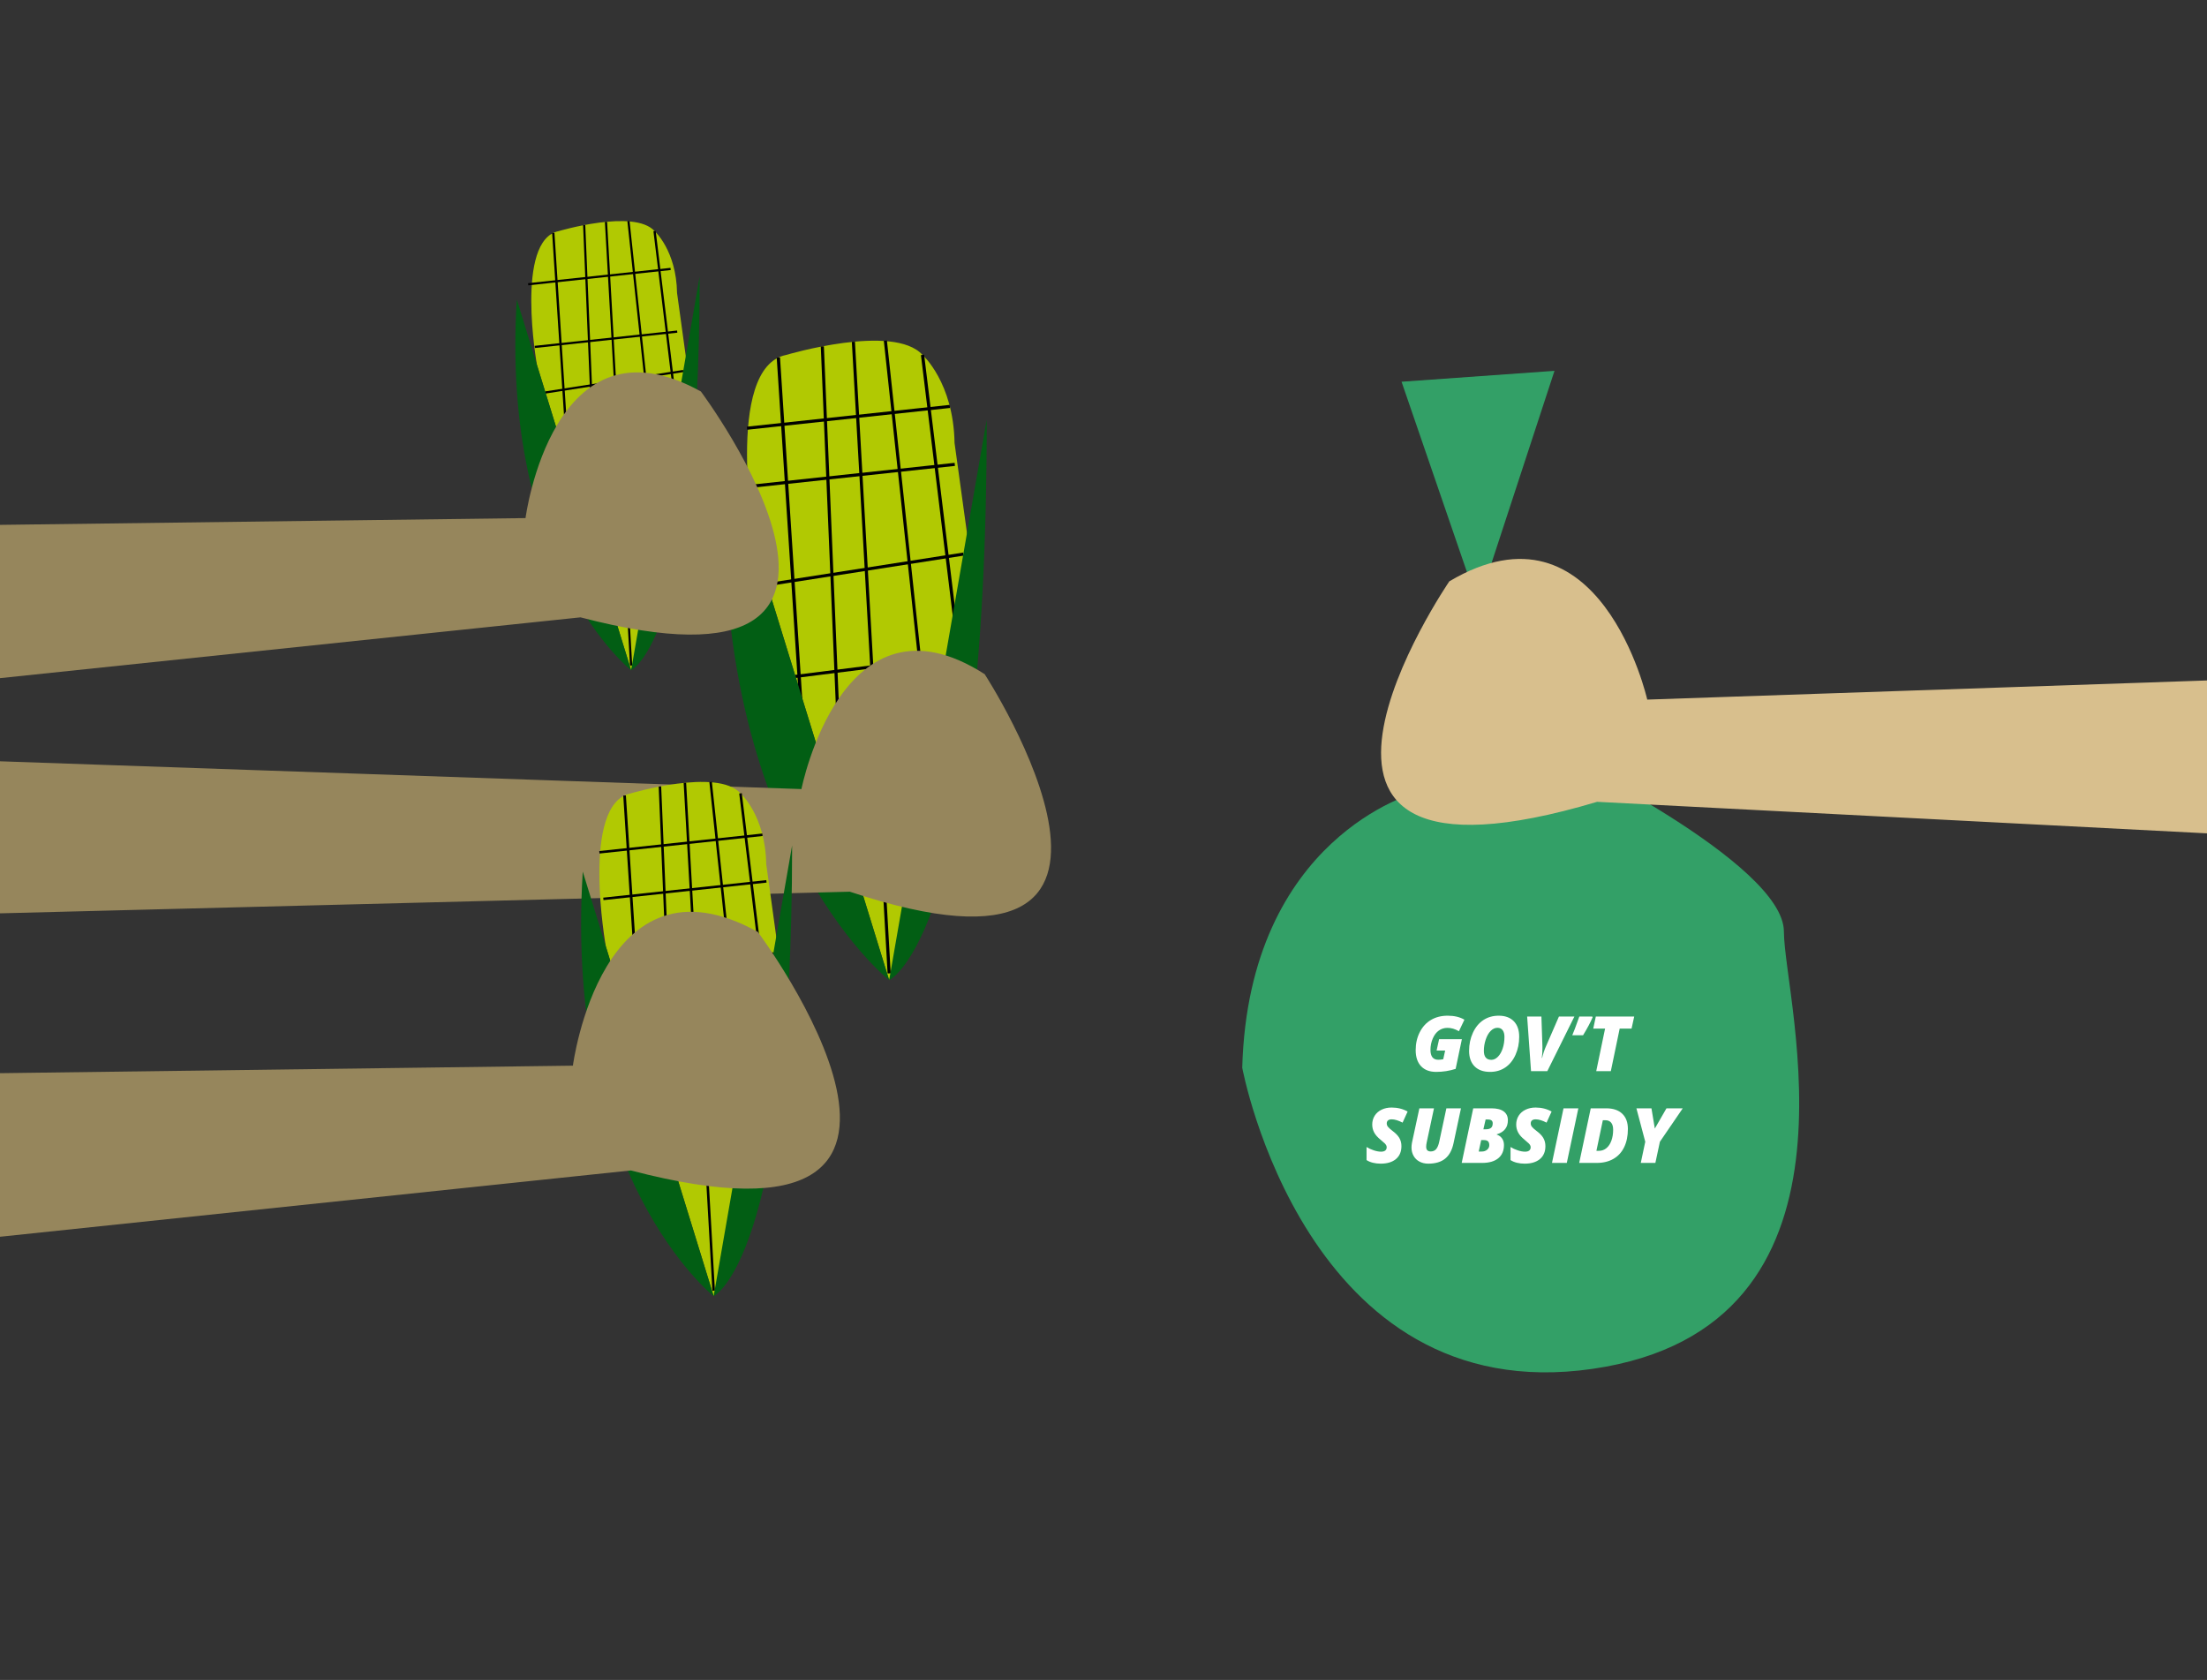 <?xml version="1.0" encoding="utf-8"?>
<!-- Generator: Adobe Illustrator 17.0.0, SVG Export Plug-In . SVG Version: 6.00 Build 0)  -->
<!DOCTYPE svg PUBLIC "-//W3C//DTD SVG 1.1//EN" "http://www.w3.org/Graphics/SVG/1.1/DTD/svg11.dtd">
<svg version="1.1" id="Layer_1" xmlns="http://www.w3.org/2000/svg" xmlns:xlink="http://www.w3.org/1999/xlink" x="0px" y="0px"
	 width="640px" height="487.154px" viewBox="0 0 640 487.154" enable-background="new 0 0 640 487.154" xml:space="preserve">
<rect x="0" y="0" width="640" height="487.154" fill="#333333" stroke="none"/>
<path fill="#B1C902" d="M218.957,158.121c0,0-9.218-51.61,9.046-55.202c0,0,31.138-9.282,39.521,0c0,0,8.982,7.963,9.282,25.539
	l4.491,32.546l-20.06,114.073l-3.394,9.152L218.957,158.121z"/>
<line fill="none" stroke="#000000" stroke-width="0.956" stroke-miterlimit="10" x1="225.715" y1="103.684" x2="233.11" y2="217.223"/>
<line fill="none" stroke="#000000" stroke-width="0.898" stroke-miterlimit="10" x1="269.491" y1="217.321" x2="256.746" y2="98.793"/>
<line fill="none" stroke="#000000" stroke-width="0.933" stroke-miterlimit="10" x1="267.524" y1="102.919" x2="276.874" y2="179.566"/>
<line fill="none" stroke="#000000" stroke-width="0.898" stroke-miterlimit="10" x1="216.631" y1="124.176" x2="275.437" y2="117.856"/>
<line fill="none" stroke="#000000" stroke-width="0.898" stroke-miterlimit="10" x1="218.068" y1="140.98" x2="276.874" y2="134.659"/>
<line fill="none" stroke="#000000" stroke-width="0.898" stroke-miterlimit="10" x1="238.466" y1="100.439" x2="244.171" y2="236.453"/>
<line fill="none" stroke="#000000" stroke-width="0.898" stroke-miterlimit="10" x1="247.471" y1="99.113" x2="257.843" y2="282.262"/>
<line fill="none" stroke="#000000" stroke-width="0.898" stroke-miterlimit="10" x1="222.479" y1="169.543" x2="279.351" y2="160.678"/>
<path stroke="#000000" stroke-width="0.898" stroke-miterlimit="10" d="M230.684,196.152"/>
<line fill="none" stroke="#000000" stroke-width="0.898" stroke-miterlimit="10" x1="230.684" y1="196.152" x2="274.127" y2="190.688"/>
<line fill="none" stroke="#000000" stroke-width="0.898" stroke-miterlimit="10" x1="237.212" y1="217.321" x2="270.023" y2="214.263"/>
<path stroke="#000000" stroke-width="1.232" stroke-miterlimit="10" d="M554.203,287.409"/>
<path fill="#B1C902" d="M155.7,105.786c0,0-6.475-36.252,6.354-38.776c0,0,21.872-6.52,27.761,0c0,0,6.309,5.593,6.52,17.939
	l3.155,22.861l-14.091,80.128l-2.384,6.429L155.7,105.786z"/>
<line fill="none" stroke="#000000" stroke-width="0.671" stroke-miterlimit="10" x1="160.447" y1="67.549" x2="165.642" y2="147.301"/>
<line fill="none" stroke="#000000" stroke-width="0.631" stroke-miterlimit="10" x1="191.196" y1="147.37" x2="182.244" y2="64.113"/>
<line fill="none" stroke="#000000" stroke-width="0.656" stroke-miterlimit="10" x1="189.815" y1="67.011" x2="196.382" y2="120.85"/>
<line fill="none" stroke="#000000" stroke-width="0.631" stroke-miterlimit="10" x1="153.158" y1="82.429" x2="194.464" y2="77.989"/>
<line fill="none" stroke="#000000" stroke-width="0.631" stroke-miterlimit="10" x1="155.075" y1="100.6" x2="196.382" y2="96.16"/>
<line fill="none" stroke="#000000" stroke-width="0.631" stroke-miterlimit="10" x1="169.404" y1="65.27" x2="173.411" y2="160.809"/>
<line fill="none" stroke="#000000" stroke-width="0.631" stroke-miterlimit="10" x1="175.729" y1="64.338" x2="183.014" y2="192.986"/>
<line fill="none" stroke="#000000" stroke-width="0.631" stroke-miterlimit="10" x1="158.174" y1="113.809" x2="198.122" y2="107.582"/>
<path fill="#025E14" d="M183.014,194.368c0,0-37.926-29.934-33.158-107.534L183.014,194.368z"/>
<path fill="#025E14" d="M202.888,80.209l-19.873,114.159C183.014,194.368,202.888,185.253,202.888,80.209z"/>
<line fill="none" stroke="#000000" stroke-width="0.898" stroke-miterlimit="10" x1="265.129" y1="236.453" x2="243.111" y2="236.453"/>
<path fill="#025E14" d="M257.843,284.229c0,0-53.993-42.615-47.206-153.09L257.843,284.229z"/>
<polygon fill="#33A067" points="428.607,175.232 406.432,110.696 450.782,107.536 "/>
<path fill="#33A067" d="M410.471,229.913c0,0-48.389,12.766-50.237,79.702c0,0,18.345,99.385,101.569,87.33
	s55.505-106.927,55.505-126.799s-66.525-52.038-66.525-52.038L410.471,229.913z"/>
<path fill="#025E14" d="M286.135,121.708l-28.292,162.521C257.843,284.229,286.135,271.253,286.135,121.708z"/>
<path fill="#96865C" d="M-35.931,265.763l282.367-7.188c102.173,33.968,39.108-63.077,39.108-63.077
	c-41.313-26.534-53.139,33.318-53.139,33.318l-291.672-10.112"/>
<path fill="#B1C902" d="M175.682,274.445c0,0-7.413-41.501,7.274-44.39c0,0,25.039-7.464,31.781,0c0,0,7.223,6.403,7.464,20.537
	l3.611,26.171l-16.131,91.731l-2.729,7.36L175.682,274.445z"/>
<line fill="none" stroke="#000000" stroke-width="0.768" stroke-miterlimit="10" x1="181.116" y1="230.67" x2="187.063" y2="321.971"/>
<line fill="none" stroke="#000000" stroke-width="0.722" stroke-miterlimit="10" x1="216.317" y1="322.049" x2="206.069" y2="226.737"/>
<line fill="none" stroke="#000000" stroke-width="0.751" stroke-miterlimit="10" x1="214.736" y1="230.054" x2="222.254" y2="291.69"/>
<line fill="none" stroke="#000000" stroke-width="0.722" stroke-miterlimit="10" x1="173.811" y1="247.148" x2="221.099" y2="242.066"/>
<line fill="none" stroke="#000000" stroke-width="0.722" stroke-miterlimit="10" x1="174.966" y1="260.661" x2="222.254" y2="255.578"/>
<line fill="none" stroke="#000000" stroke-width="0.722" stroke-miterlimit="10" x1="191.37" y1="228.061" x2="195.957" y2="337.434"/>
<line fill="none" stroke="#000000" stroke-width="0.722" stroke-miterlimit="10" x1="198.61" y1="226.994" x2="206.951" y2="374.271"/>
<line fill="none" stroke="#000000" stroke-width="0.722" stroke-miterlimit="10" x1="178.514" y1="283.629" x2="224.247" y2="276.501"/>
<path stroke="#000000" stroke-width="0.722" stroke-miterlimit="10" d="M185.112,305.027"/>
<line fill="none" stroke="#000000" stroke-width="0.722" stroke-miterlimit="10" x1="185.112" y1="305.027" x2="220.046" y2="300.633"/>
<line fill="none" stroke="#000000" stroke-width="0.722" stroke-miterlimit="10" x1="190.361" y1="322.049" x2="216.745" y2="319.591"/>
<line fill="none" stroke="#000000" stroke-width="0.722" stroke-miterlimit="10" x1="212.81" y1="337.434" x2="195.105" y2="337.434"/>
<path fill="#025E14" d="M206.951,375.853c0,0-43.418-34.268-37.96-123.105L206.951,375.853z"/>
<path fill="#025E14" d="M229.702,245.163l-22.751,130.689C206.951,375.853,229.702,365.419,229.702,245.163z"/>
<path fill="#D8BF8D" d="M683.983,195.818l-206.304,7.052c0,0-13.615-60.263-57.395-34.294c0,0-65.923,96.39,42.858,63.937
	l196.626,10.163"/>
<path fill="#96865C" d="M-37.627,311.696l203.759-2.673c0,0,8.343-63.881,53.639-38.776c0,0,73.022,97.897-36.832,69.163
	l-192.78,20.259"/>
<path fill="#96865C" d="M-40.81,152.727l193.205-2.492c0,0,7.898-60.496,50.854-36.712c0,0,69.259,92.726-34.911,65.493
	l-182.792,19.148"/>
<rect x="390.063" y="293.758" fill="none" width="101.846" height="47.039"/>
<g enable-background="new    ">
	<path fill="#FFFFFF" d="M417.32,301.344h6.605l-1.809,8.608c-1.805,0.584-3.686,0.877-5.642,0.877
		c-1.884,0-3.346-0.549-4.385-1.646c-1.04-1.097-1.56-2.652-1.56-4.667c0-1.927,0.396-3.667,1.191-5.219
		c0.794-1.552,1.882-2.734,3.265-3.546c1.382-0.813,2.99-1.219,4.823-1.219c1.921,0,3.537,0.387,4.852,1.159l-1.592,3.346
		c-1.104-0.649-2.209-0.975-3.313-0.975c-0.953,0-1.796,0.262-2.528,0.785s-1.317,1.298-1.754,2.322
		c-0.438,1.025-0.655,2.119-0.655,3.281c0,1.905,0.754,2.858,2.263,2.858c0.455,0,0.935-0.05,1.44-0.151l0.552-2.513h-2.479
		L417.32,301.344z"/>
	<path fill="#FFFFFF" d="M434.603,294.532c1.877,0,3.337,0.536,4.38,1.608c1.043,1.071,1.564,2.568,1.564,4.488
		s-0.359,3.676-1.077,5.268c-0.719,1.592-1.709,2.812-2.973,3.66c-1.263,0.849-2.729,1.272-4.396,1.272
		c-1.941,0-3.441-0.538-4.499-1.613c-1.058-1.076-1.586-2.57-1.586-4.483s0.372-3.671,1.115-5.273s1.756-2.824,3.037-3.665
		S432.928,294.532,434.603,294.532z M436.27,300.672c0-0.823-0.173-1.467-0.52-1.933s-0.849-0.698-1.505-0.698
		c-0.715,0-1.372,0.303-1.971,0.909c-0.6,0.606-1.077,1.44-1.435,2.501c-0.357,1.062-0.536,2.148-0.536,3.26
		c0,1.747,0.722,2.62,2.165,2.62c0.687,0,1.323-0.299,1.911-0.898c0.589-0.599,1.051-1.407,1.387-2.426
		C436.102,302.989,436.27,301.878,436.27,300.672z"/>
	<path fill="#FFFFFF" d="M452.068,294.781h4.482l-7.85,15.831h-4.722l-1.126-15.831h4.137l0.292,8.674v0.552
		c0,1.04-0.058,1.964-0.173,2.772h0.086c0.102-0.462,0.262-1.03,0.482-1.706c0.22-0.675,0.42-1.199,0.601-1.575L452.068,294.781z"/>
	<path fill="#FFFFFF" d="M461.749,294.781l0.087,0.238c-0.665,1.53-1.589,3.26-2.772,5.187h-3.129
		c0.245-0.584,0.488-1.188,0.73-1.813c0.242-0.624,0.681-1.828,1.315-3.611H461.749z"/>
	<path fill="#FFFFFF" d="M467.119,310.612h-4.233l2.566-12.333h-3.433l0.747-3.498h11.132l-0.77,3.498h-3.443L467.119,310.612z"/>
</g>
<g enable-background="new    ">
	<path fill="#FFFFFF" d="M406.395,332.36c0,1.603-0.53,2.851-1.592,3.741c-1.062,0.892-2.541,1.338-4.439,1.338
		c-0.794,0-1.545-0.089-2.253-0.266c-0.707-0.177-1.317-0.435-1.829-0.774v-3.79c0.605,0.383,1.301,0.704,2.084,0.964
		s1.492,0.39,2.128,0.39c0.534,0,0.938-0.111,1.213-0.335s0.411-0.542,0.411-0.953c0-0.195-0.043-0.377-0.13-0.547
		s-0.21-0.339-0.368-0.509c-0.159-0.17-0.585-0.543-1.277-1.121c-0.845-0.678-1.459-1.371-1.841-2.079
		c-0.383-0.707-0.574-1.483-0.574-2.328c0-0.945,0.236-1.795,0.709-2.55c0.473-0.754,1.141-1.339,2.003-1.754
		c0.863-0.415,1.828-0.623,2.897-0.623c1.725,0,3.276,0.387,4.655,1.159l-1.461,3.216c-1.234-0.635-2.285-0.953-3.151-0.953
		c-0.462,0-0.817,0.102-1.066,0.304s-0.374,0.498-0.374,0.888c0,0.354,0.121,0.684,0.363,0.99c0.241,0.308,0.701,0.717,1.38,1.229
		c0.853,0.628,1.483,1.288,1.896,1.981C406.188,330.672,406.395,331.466,406.395,332.36z"/>
	<path fill="#FFFFFF" d="M423.665,321.391l-2.154,10.092c-0.426,2.029-1.238,3.528-2.437,4.499
		c-1.198,0.972-2.826,1.457-4.884,1.457c-0.967,0-1.82-0.199-2.561-0.596c-0.74-0.397-1.311-0.953-1.711-1.668
		c-0.4-0.714-0.601-1.512-0.601-2.393c0-0.462,0.043-0.928,0.13-1.396l2.154-9.995h4.234l-2.111,9.887
		c-0.102,0.49-0.152,0.905-0.152,1.245c0,0.917,0.438,1.375,1.311,1.375c0.679,0,1.211-0.232,1.598-0.698
		c0.386-0.466,0.68-1.179,0.882-2.139l2.068-9.67H423.665z"/>
	<path fill="#FFFFFF" d="M427.217,321.391h5.273c1.566,0,2.754,0.298,3.563,0.894s1.213,1.449,1.213,2.561
		c0,2.079-1.072,3.44-3.216,4.083v0.086c0.635,0.21,1.141,0.576,1.516,1.1c0.376,0.523,0.563,1.164,0.563,1.922
		c0,1.653-0.551,2.931-1.651,3.833s-2.662,1.354-4.684,1.354h-5.923L427.217,321.391z M429.523,330.596l-0.715,3.324h0.889
		c0.62,0,1.139-0.175,1.554-0.525c0.415-0.35,0.622-0.788,0.622-1.315c0-0.498-0.119-0.87-0.357-1.115s-0.656-0.368-1.256-0.368
		H429.523z M430.162,327.467h0.78c0.635,0,1.115-0.138,1.439-0.412c0.325-0.274,0.487-0.715,0.487-1.32
		c0-0.736-0.458-1.104-1.375-1.104h-0.682L430.162,327.467z"/>
	<path fill="#FFFFFF" d="M448.147,332.36c0,1.603-0.53,2.851-1.592,3.741c-1.061,0.892-2.541,1.338-4.439,1.338
		c-0.794,0-1.545-0.089-2.252-0.266c-0.708-0.177-1.317-0.435-1.83-0.774v-3.79c0.606,0.383,1.301,0.704,2.084,0.964
		s1.493,0.39,2.128,0.39c0.534,0,0.938-0.111,1.213-0.335s0.412-0.542,0.412-0.953c0-0.195-0.044-0.377-0.131-0.547
		c-0.086-0.17-0.209-0.339-0.368-0.509c-0.158-0.17-0.584-0.543-1.277-1.121c-0.845-0.678-1.458-1.371-1.841-2.079
		c-0.383-0.707-0.574-1.483-0.574-2.328c0-0.945,0.236-1.795,0.71-2.55c0.473-0.754,1.141-1.339,2.003-1.754
		s1.828-0.623,2.896-0.623c1.726,0,3.277,0.387,4.656,1.159l-1.462,3.216c-1.234-0.635-2.285-0.953-3.151-0.953
		c-0.462,0-0.817,0.102-1.066,0.304s-0.373,0.498-0.373,0.888c0,0.354,0.12,0.684,0.362,0.99c0.242,0.308,0.702,0.717,1.381,1.229
		c0.852,0.628,1.483,1.288,1.895,1.981C447.942,330.672,448.147,331.466,448.147,332.36z"/>
	<path fill="#FFFFFF" d="M450.054,337.223l3.346-15.831h4.299l-3.346,15.831H450.054z"/>
	<path fill="#FFFFFF" d="M472.067,327.38c0,2.021-0.357,3.773-1.072,5.257c-0.714,1.483-1.752,2.619-3.113,3.405
		c-1.36,0.787-2.972,1.181-4.834,1.181h-5.101l3.346-15.831h4.505c1.992,0,3.535,0.521,4.629,1.564
		C471.521,324,472.067,325.474,472.067,327.38z M463.687,333.714c0.794,0,1.503-0.252,2.128-0.758
		c0.624-0.505,1.109-1.225,1.456-2.16c0.347-0.935,0.52-2.001,0.52-3.199c0-0.902-0.194-1.587-0.585-2.053
		c-0.39-0.465-0.935-0.698-1.635-0.698h-0.769l-1.862,8.868H463.687z"/>
	<path fill="#FFFFFF" d="M479.875,327.261l3.378-5.869h4.722l-6.627,9.691l-1.311,6.14h-4.233l1.299-6.14l-2.566-9.691h4.364
		L479.875,327.261z"/>
</g>
</svg>

